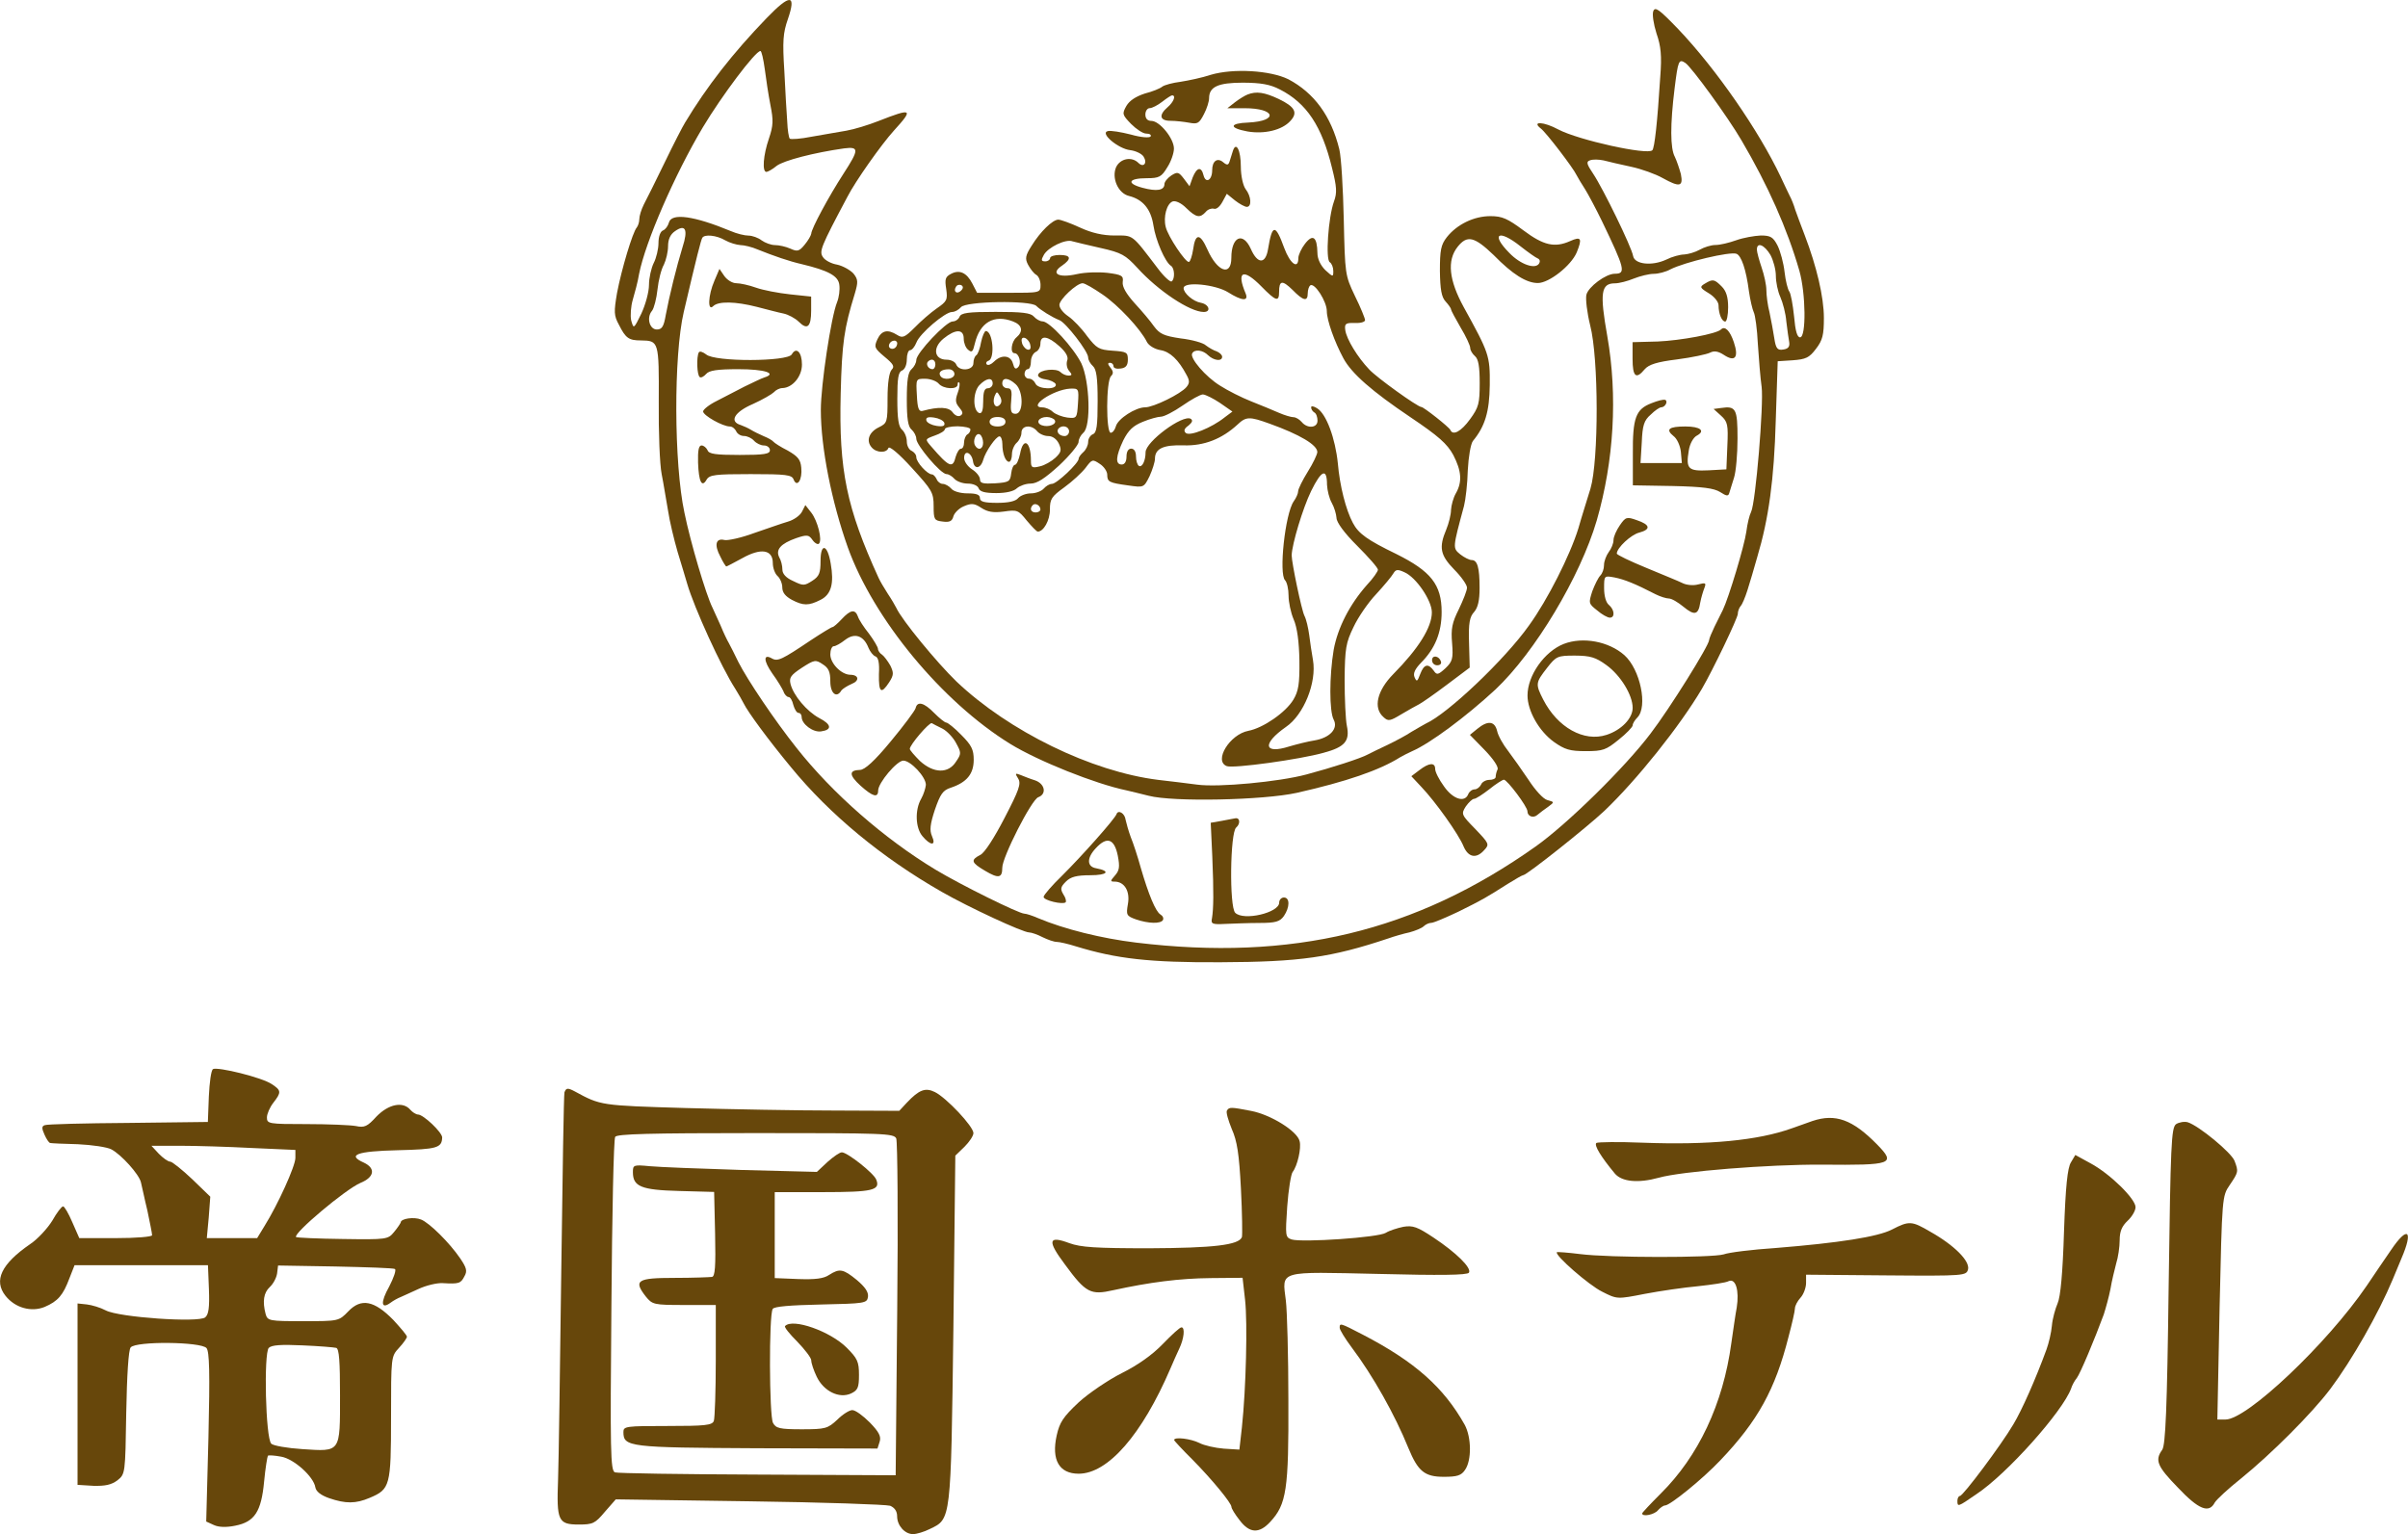 <svg enable-background="new 0 0 2487.1 1584.9" viewBox="0 0 2487.1 1584.9" xmlns="http://www.w3.org/2000/svg"><g fill="#67470b"><path d="m791.8 18.7c-35.2 36.5-61.8 70.7-84.2 107.9-2.3 3.6-11.8 22-21 41.1s-19.1 38.8-21.7 43.7c-2.6 5.3-4.6 11.8-4.6 15.1 0 3-1.3 6.9-2.6 8.5-4.3 4.9-15.8 43.4-20.4 67.7-3.3 19.4-3.3 23.3 2 32.9 6.9 13.8 10.2 16.1 22.7 16.1 18.4.3 18.7.7 18.4 62.8-.3 31.6 1 65.4 3 75.3s4.6 27 6.6 37.8c1.6 10.9 6.2 29.9 9.9 42.7 3.9 12.5 8.2 27.3 9.9 32.9 7.2 24.7 35.2 86.2 49.7 108.5 3.3 5.3 7.2 12.2 8.5 14.8 4.3 8.9 25.3 37.5 48.7 65.8 40.1 49 94 93.7 156.2 129.2 27.6 15.8 83.5 41.8 90.1 41.8 2.3 0 8.9 2.3 13.8 4.9 5.3 2.6 11.8 4.9 14.8 4.9 2.6 0 11.5 2 19.7 4.6 41.8 12.8 76 16.8 149.3 16.4 82.2-.3 114.4-4.9 173.6-24.7 5.6-2 15.5-4.9 21.7-6.2 5.9-1.6 12.5-4.3 14.5-6.2 2-2 5.6-3.6 7.9-3.6s14.8-5.3 27.9-11.5c25.3-12.5 28.6-14.5 51.3-28.9 7.9-4.9 14.8-8.9 15.8-8.9 3.6 0 66.1-49.7 83.8-66.4 33.5-31.9 77.9-87.5 100.6-125.9 11.2-19.1 37.2-73.3 37.2-77.6 0-2.6 1.3-6.2 3-8.2 1.6-1.6 4.6-8.9 6.9-16.1s6.9-22.7 10.2-34.5c11.8-39.5 17.4-79.9 19.1-141.4l2-60.8 15.5-1c13.5-1 17.1-2.6 24-11.8 6.9-8.9 8.2-14.5 8.2-31.9 0-21.7-7.6-53.6-19.7-85.2-3.9-9.9-8.2-22-9.9-26.6-1.3-4.6-3.9-11.2-5.9-14.8-1.6-3.3-5.9-12.2-9.2-19.4-22.4-47.3-66.4-111.1-105.9-152.6-19.7-20.4-23.7-23.3-25.6-18.4-1.3 3.3.3 13.5 3.3 23 4.6 13.2 5.6 23 3.9 44.7-3 47.7-5.9 73.7-8.2 76-4.9 5.3-76.3-10.5-97-21.4-15.1-8.2-28.3-8.9-18.1-1 5.6 4.3 33.5 40.8 36.8 48 1.3 2.6 5.3 9.2 8.9 14.8 3.3 5.3 11.2 20.1 17.4 32.9 23.7 49.3 25 54.3 13.2 54.3-9.2 0-27.3 13.5-29.3 21.7-1 4.3.7 18.7 3.9 31.6 8.9 34.2 8.9 139.7.3 168.7-3.3 10.9-9.2 29.3-12.5 41.1-8.5 27.6-31.9 74-51 100.3-24.7 34.9-83.8 91.1-106.5 101.3-2.6 1.3-9.2 5.3-14.8 8.5-5.3 3.6-16.4 9.5-24.7 13.5s-17.4 8.2-20.4 9.9c-6.9 3.9-37.5 13.8-63.5 20.7-28.3 7.6-90.8 13.5-112.8 10.5-10.2-1.3-28.3-3.6-40.1-4.9-69.1-8.5-154.5-50.3-208.5-101.6-20.4-19.7-56.6-63.8-62.1-76-1.3-2.6-5.3-9.5-8.9-14.8-3.6-5.6-7.9-12.8-9.5-16.4-32.9-72-41.1-110.8-39.1-190.1 1.3-52.9 3.6-67.7 14.5-103.2 3.6-12.2 3.6-14.8-1.3-21-3.3-3.6-10.9-7.9-16.8-9.2-6.2-1-12.8-4.6-14.8-7.9-3.9-5.9-2.3-10.2 25.3-62.1 8.2-16.1 35.2-54.3 48-68.4 20.7-22.7 19.1-23.7-16.1-9.9-9.9 3.9-24.7 8.5-32.9 9.9-8.2 1.3-24.3 4.3-35.8 6.2-11.5 2.3-21.7 3-22.7 2s-2.3-8.9-2.6-17.4c-.7-8.5-2-32.2-3-52.3-2-31.2-1.3-39.5 3.6-53.6 9-26.1 2.5-26.5-21.9-1.2zm-1.9 52.7c1.3 10.5 3.9 27.3 5.9 37.5 3 15.1 3 20.7-1.6 34.2-5.9 17.1-7.2 34.5-2.6 34.5 1.3 0 6.2-2.6 10.5-6.2 7.2-5.6 39.1-13.8 69.7-18.1 15.8-2 15.5 1.3-.7 26.3-15.1 23.3-33.2 56.9-33.2 61.8-.3 2-3.3 7.2-6.9 11.5-5.6 6.9-7.6 7.2-14.8 3.9-4.6-2-11.5-3.6-15.8-3.6-3.9 0-10.2-2.3-13.8-4.9-3.3-2.6-9.5-4.9-13.5-4.9-3.9 0-12.2-2-18.1-4.6-38.1-15.8-61.5-19.1-64.1-8.9-1 3.6-3.6 7.2-6.2 8.2s-4.6 6.2-4.6 13.2c0 5.9-2.3 15.5-4.9 20.4-2.6 5.3-4.9 15.5-4.9 22.7s-3.6 20.4-7.9 29.6c-7.9 16.1-7.9 16.1-10.5 6.9-1-4.9-.3-14.5 1.6-21 2-6.9 5.3-18.7 6.6-27 6.6-33.2 36.8-102.6 65.8-151.3 19.7-32.9 54.3-78.9 59.5-78.9 1.2-.1 3.1 8.5 4.5 18.7zm950.9-6.3c6.6 4.6 43.7 55.6 57.9 79.9 27.3 46.4 47.3 91.4 59.8 134.8 6.6 23.3 7.2 68.7.7 68.7-3 0-4.9-6.6-6.2-21.7-1.3-12.2-3.3-23.3-4.9-25.6-1.6-2-3.9-11.2-4.9-20.1-1-9.2-4.3-21.4-7.2-27.3-4.6-8.9-7.2-10.5-17.4-10.5-6.6.3-18.1 2.3-25.3 4.9s-16.8 4.9-21.4 4.9-11.8 2.3-16.4 4.9-11.8 4.6-15.8 4.9c-4.3 0-12.8 2.3-18.7 5.3-14.8 6.9-32.6 4.9-34.2-3.6-1.6-9.5-31.2-70-41.1-84.8-6.9-10.2-7.6-12.8-3.6-14.1 3-1.3 9.2-1 14.1 0 4.9 1.3 17.8 4.3 28.6 6.6s25.3 7.6 32.2 11.5c17.8 9.9 21.7 9.2 19.1-3.9-1.6-5.9-4.3-13.8-6.2-17.8-4.9-8.9-4.9-33.5-.3-70.7 3.6-28.9 4.3-30.9 11.2-26.3zm-1035.8 190.1c-6.2 20.1-13.8 51-17.4 70.4-2 11.8-3.9 14.8-9.2 14.8-7.6 0-10.9-12.5-4.9-19.4 2-2.6 4.6-12.5 5.6-22s3.9-21 6.6-25.6c2.3-4.9 4.3-13.2 4.3-19.1 0-6.9 2.3-12.2 7.2-15.5 10.8-7.6 13.7-1.7 7.8 16.4zm44.1-6.9c4.6 2.6 11.5 4.6 15.5 4.9 3.9 0 12.2 2 18.1 4.6 16.4 6.6 32.6 12.2 45.4 15.1 27.6 6.6 37.8 12.2 38.8 21.4.7 4.9-.3 12.8-2.3 17.8-6.2 15.1-16.8 85.5-16.8 111.5 0 39.1 11.2 95 27.9 142 26.6 74 97.3 159.5 167.7 202.9 28.9 17.8 88.1 41.4 120 48 4.6 1 14.8 3.6 23 5.6 25.3 6.6 118.4 4.6 152.9-3 51-11.5 85.5-23.3 106.9-36.8 2.6-1.6 8.2-4.3 12.2-6.2 18.4-7.9 55.6-35.5 86.2-63.8 40.8-38.5 87.5-116.4 104.6-174.6 17.8-61.8 21.7-128.9 10.9-190.4-7.9-44.7-6.6-54.6 7.9-54.6 4.3 0 13.2-2.3 19.4-4.9 6.6-2.6 15.8-4.9 20.7-4.9 4.6 0 12.5-2 17.1-4.6 15.1-7.6 61.8-18.7 68.4-16.1 4.9 2 9.9 16.1 12.8 38.8 1.3 8.9 3.6 18.7 4.9 21.4 1.6 3 3.6 17.8 4.3 32.9 1 15.5 2.6 35.2 3.9 44.4 2.3 17.8-6.2 120-10.9 129.2-1.6 3-3.9 12.2-4.9 20.4-2 14.5-18.1 68.1-24.3 80.9l-8.5 17.1c-3 6.2-5.6 12.5-5.6 13.8 0 5.6-40.8 71-60.5 96.7-26.3 34.9-86.2 93.7-118.7 116.7-124.3 88.1-252.2 118.7-412.7 99.3-35.5-4.3-74-13.8-101.3-25.3-5.9-2.6-12.2-4.6-14.1-4.6-5.6 0-65.4-29.6-91.7-45.4-53.3-32.2-106.5-78.9-143.4-125.6-23-28.9-51-70.7-60.2-88.8-3.9-8.2-8.5-17.1-9.9-19.7-1.6-2.6-5.6-10.9-8.5-18.1-3.3-7.2-7.2-15.8-8.5-18.7-6.6-13.2-22.7-67.4-28.9-98-10.9-50.6-11.2-162.4-.7-207.2 13.5-57.9 17.8-74.3 19.1-76.6 2.1-4.1 14.9-2.8 23.8 2.5zm1079.5 15.1c3 5.6 5.6 15.1 5.6 21.7 0 6.2 2 16.1 4.6 21.7 2.6 5.9 5.6 17.1 6.2 25.3 1 8.2 2.3 17.8 3 21.4.7 4.6-1 6.9-6.2 7.6-5.9 1-7.6-1-9.2-11.5-1-6.9-3.3-18.7-4.9-26.6-2-7.6-3.3-18.1-3.3-23.3s-2.3-15.8-4.9-23.3c-2.6-7.6-4.9-16.1-4.9-18.4-.1-8.4 7.8-5.1 14 5.4z"/><path d="m737.9 290c-6.6 15.1-7.2 32.2-1.3 26.3 5.3-5.3 23-4.9 45 .7 10.2 2.6 22.4 5.9 27.6 6.9 4.9 1 12.2 4.9 15.8 8.5 8.9 8.9 12.8 5.3 12.8-11.5v-14.5l-21.7-2.3c-12.2-1.3-27.9-4.3-35.2-6.9-7.2-2.6-16.4-4.6-20.4-4.6s-9.5-3.3-12.5-7.6l-4.9-7.2zm1023 3c-5.6 3.3-5.3 4.3 3.9 9.9 5.6 3.3 10.2 8.9 10.2 12.5 0 8.5 3.3 16.8 6.9 16.8 1.6 0 3-6.6 3-14.8 0-10.5-2-16.8-6.6-21.4-7.6-7.6-9.2-8-17.4-3zm16.7 47.3c-4.3 4.6-41.8 11.5-65.4 12.5l-26 .7v17.1c0 18.7 3.6 21.7 12.5 10.9 4.3-4.9 12.5-7.6 33.5-10.2 15.5-2 30.6-5.3 33.9-6.9 4.3-2.3 8.5-1.6 14.5 2.3 11.5 7.6 15.5 2.6 10.2-13.2-4-11.9-9.2-17.1-13.2-13.2zm-1055.8 23.7c-2.6 4.6-2 23.7 1 25.6 1.3 1 4.3-.7 6.6-3.3 3-3.6 11.5-4.9 33.2-4.9 27.3 0 40.4 4.3 27 8.5-3.3 1-12.5 5.6-20.7 9.5-8.2 4.3-21 10.9-28.6 14.8-7.9 3.9-14.1 8.9-14.1 10.9.3 4.3 20.4 15.5 27.6 15.5 2.6 0 5.3 2.3 6.6 4.9 1 2.6 4.6 4.9 7.9 4.9 3.6 0 8.2 2.3 10.5 4.9s6.9 4.9 10.2 4.9c3.6 0 6.2 2.3 6.2 4.9 0 3.9-5.6 4.9-31.2 4.9-25 0-31.9-1-33.2-4.9-1.3-2.6-3.9-4.9-6.2-4.9-3 0-3.9 5.3-3.6 17.8.7 19.7 3.9 26.3 8.9 17.4 3-4.9 8.9-5.6 45.4-5.6s42.7.7 44.4 5.6c3.6 8.9 9.2 0 7.9-12.2-.7-8.5-3.6-11.8-14.1-17.8-7.2-3.6-13.8-7.9-14.8-9.2s-5.6-3.9-9.9-5.6c-4.6-2-10.5-4.9-13.2-6.6-2.6-1.6-7.6-3.9-10.5-4.9-12.2-3.6-6.6-13.5 12.5-21.7 10.2-4.6 19.7-10.2 21.7-12.2 2-2.3 5.9-4.3 8.9-4.3 10.2-.3 20.1-11.8 20.1-24.3 0-12.8-5.9-18.7-10.5-10.5-4.3 7.6-79.9 7.9-88.5 0-3.2-2.4-6.5-3.7-7.5-2.1zm983.8 52.6c-16.1 6.2-19.4 15.1-19.1 52.6v32.2l41.1.7c31.2.7 42.7 2.3 49 6.2 6.6 4.3 8.5 4.6 9.5 1 .7-2.6 3-9.5 4.9-15.8 2-6.2 3.6-24.3 3.6-40.4 0-30.9-1.6-33.9-17.1-31.6l-7.6 1 7.6 6.9c6.9 6.2 7.6 9.5 6.6 31.2l-1 24.3-18.4 1c-21 1-23.7-1.3-20.4-20.7 1-6.6 4.6-13.2 8.2-15.1 9.2-4.9 3.9-9.5-11.8-9.5-17.1 0-20.7 3-12.2 9.9 3.6 2.6 6.9 9.9 7.6 16.4l1 11.5h-42.7l1.3-21.4c.7-17.4 2.3-22.7 9.2-28.6 4.3-4.3 9.2-7.6 10.9-7.6 3.9 0 7.2-5.9 4.3-7.6-1.7-.9-7.9.8-14.5 3.4zm-877.3 112.1c-2 3.9-8.5 8.5-14.5 10.2-5.6 1.6-21.4 7.2-34.9 11.8-13.2 4.9-27 7.9-30.6 7.2-8.9-2.3-10.9 4.9-4.3 17.1 2.6 5.6 5.6 10.2 6.2 10.2s7.9-3.9 16.4-8.5c19.4-10.9 31.6-8.9 31.6 4.9 0 5.3 2.3 11.2 4.9 13.5s4.9 7.6 4.9 11.8c0 5.3 3.3 9.2 9.9 12.8 11.8 6.2 17.4 6.2 29.6 0 11.2-5.6 14.1-17.1 10.5-37.5-3.3-20.1-10.5-21.7-10.5-2.6 0 12.2-1.3 15.8-8.5 20.4-8.2 5.3-9.5 5.3-19.7.3-7.6-3.3-11.2-7.6-11.2-11.8 0-3.9-1.3-9.5-3.3-12.8-3.9-7.9 1.6-14.1 17.4-19.7 11.5-3.9 13.2-3.6 17.1 2 2.3 3.3 5.6 4.9 6.6 3.6 3.6-3.6-1.3-23.3-7.9-31.9l-6.2-7.9zm844.8 13.9c-3.6 5.3-6.6 11.8-6.6 15.5 0 3.3-2.3 8.9-4.9 12.2-2.6 3.6-4.9 9.5-4.9 13.5s-1.6 8.5-3.9 10.9c-2 2-5.6 9.2-8.2 16.1-3.9 12.2-3.9 12.8 4.9 19.7 4.9 4.3 10.9 7.6 13.2 7.6 5.6 0 4.9-8.2-1-13.2-3-2.3-4.9-9.5-4.9-17.1 0-13.2 0-13.2 10.9-11.2 9.9 2 20.7 6.2 42.4 17.4 4.6 2.3 10.9 4.3 13.5 4.3 3 0 9.5 3.9 15.1 8.5 11.5 9.5 15.5 8.5 17.4-4.3 1-5.3 3-11.8 4.3-15.1 2-5.3 1.3-5.6-6.6-3.6-4.6 1.3-11.8.7-15.8-1.3-3.9-2-21-8.9-37.5-15.8-16.8-6.9-30.6-13.5-30.6-14.8 0-5.9 14.8-19.7 23.3-21.7 12.2-3.3 11.2-8.2-2.6-12.8-10.3-3.7-11.6-3.4-17.5 5.2zm-803.7 97c-4.3 4.6-8.5 8.2-9.5 8.2s-11.2 6.2-22.7 13.8c-29.3 19.7-33.9 22-39.8 18.7-9.2-5.3-8.9 2.3.3 15.5 5.3 7.2 10.2 15.5 11.5 18.4 1 3.3 3.6 5.9 5.3 5.9s3.9 3.6 4.9 8.2c1.3 4.6 3.6 8.2 5.3 8.2 2 0 3.3 2 3.3 4.3 0 7.2 11.8 16.1 20.1 14.8 11.5-1.6 10.9-7.2-2-13.8-12.8-6.9-26.6-23.3-29.6-35.2-1.6-6.6.3-9.2 11.8-16.8 12.8-8.2 14.1-8.5 21.4-3.6 6.2 3.9 7.9 7.9 7.9 17.8 0 12.5 6.6 17.8 11.5 9.2 1.3-1.6 5.9-4.6 10.5-6.6 8.5-3.3 7.6-9.5-1.6-9.5-9.2-.3-20.4-11.8-20.4-21 0-4.6 1.6-8.5 3.6-8.5s7.2-3 11.8-6.6c9.9-7.6 19.1-4.3 24 8.2 1.6 3.9 4.9 8.2 7.2 8.9 3 1 4.3 6.9 3.6 18.4-.3 19.1 2.3 21 10.5 8.5 4.9-7.6 4.9-9.9 1.3-17.4-2.6-4.6-6.6-9.9-8.5-11.2-2.3-1.3-4.3-4.3-4.3-6.2 0-1.6-4.3-8.9-9.2-15.5-5.3-6.6-10.5-14.5-11.5-17.8-2.9-7.9-7.8-6.9-16.7 2.7zm745.8 25.6c-20.1 7.9-37.5 32.6-37.5 53.3 0 15.8 11.8 36.8 27.3 48 11.2 7.9 16.4 9.5 32.9 9.5 17.8 0 21-1.3 33.9-11.8 7.9-6.2 14.5-13.2 14.5-14.8 0-2 2.3-5.6 4.9-8.2 10.9-11.2 3-49.7-13.5-64.4-16.1-14.2-42.8-19.2-62.5-11.6zm44.1 22c14.5 10.5 27 30.9 27 44.1 0 10.9-11.8 23-27 27.9-23.3 7.6-50.6-7.6-65.4-36.5-8.2-16.1-7.9-17.4 3.9-32.6 9.5-12.2 10.9-12.8 28.9-12.8 15.8.1 21.4 1.7 32.6 9.9zm-713.6 44.4c-.7 2.6-12.2 18.1-25.6 34.2-16.8 20.4-27 29.6-31.9 29.6-11.5.3-11.5 5.3.7 16.4 12.5 11.2 18.1 12.8 18.1 4.9s19.4-30.9 26-30.9c7.6 0 23.3 16.8 23.3 25-.3 3.3-2.3 9.9-4.9 14.5-6.6 11.5-5.9 29.9 1.3 38.5 8.5 10.2 14.5 10.2 9.9 0-2.6-5.9-2-12.2 3-27.3 5.6-16.1 8.2-20.1 16.4-22.7 16.8-5.6 23.7-14.5 23.7-28.9 0-10.5-2.3-15.1-12.8-25.6-6.9-7.2-14.1-12.8-15.5-12.8-1.6 0-7.2-4.6-12.5-9.9-10.6-10.9-17.5-12.5-19.2-5zm27.6 21.1c4.6 2.3 11.2 9.2 14.1 14.8 5.6 10.2 5.6 11.2 0 19.4-7.9 12.5-23 12.2-37.2-.7-5.6-5.6-10.5-11.2-10.5-12.5 0-4.3 20.1-27.6 22.7-26.6 1.1.6 6 3.3 10.9 5.6zm552.5.3-7.6 6.2 15.1 15.5c8.9 9.2 14.5 17.4 13.5 20.1-1.3 2.6-2 6.2-2 7.9s-3 3-6.6 3-7.6 2.3-8.5 4.9c-1.3 2.6-4.3 4.9-6.6 4.9-2.6 0-5.6 2.3-6.6 4.9-3.6 9.2-15.8 5.3-25-7.9-5.3-7.2-9.2-15.1-9.2-18.1 0-6.9-6.2-6.6-16.4 1.3l-8.2 6.2 10.2 10.9c14.8 15.5 38.8 49.3 43.7 61.5 4.9 11.5 13.2 13.2 21.4 3.9 5.6-5.9 4.9-6.9-9.2-21.7-14.5-14.8-14.8-15.5-9.9-23.3 3-4.3 6.9-7.9 8.5-7.9 2 0 8.9-4.6 15.8-9.9 6.9-5.6 13.8-9.9 15.1-9.9 3.6.3 24.3 27.9 24.3 32.6 0 5.3 6.2 7.6 10.5 3.6 2.3-2 7.2-5.6 10.9-8.2 6.6-4.9 6.6-4.9-.7-6.9-4.3-1-12.8-10.5-19.4-20.7-6.9-10.2-16.4-23.7-21.4-30.3-4.9-6.2-10.2-15.5-11.2-20.4-2.5-10.4-9.7-11.1-20.5-2.2zm-474.2 51.3c3.3 5.3 1 11.8-14.1 40.8-10.5 20.4-20.7 36.2-25 38.1-10.2 5.3-9.5 7.9 4.9 16.4 13.8 8.2 17.8 7.6 17.8-3-.3-10.5 30.3-70.7 37.2-73 8.9-3.3 6.9-13.8-3.3-17.4-5.3-1.6-11.8-4.3-15.1-5.6-5.7-2.2-5.7-1.6-2.4 3.7zm101.6 36.8c-2 5.3-36.2 43.7-56.2 63.5-10.5 10.2-19.1 20.1-19.1 22 0 3.6 19.7 8.2 22.7 5.6 1-1 0-4.9-2.3-8.2-3.3-5.6-3-7.6 2.6-13.2 4.9-4.9 10.9-6.6 25.3-6.6 17.8 0 21.4-4.3 5.9-7.2-9.5-1.6-9.9-10.5-.3-20.7 11.5-12.5 19.1-9.9 22.7 7.6 2.3 11.8 1.6 15.5-3 20.7-4.9 5.6-4.9 6.2-.3 6.2 10.2 0 16.1 9.9 13.8 23-2 11.5-1.6 12.5 8.5 16.1 12.8 4.3 25 4.6 27.6.7 1-2 0-4.3-2.6-5.9-4.9-3-12.2-20.4-20.4-48.7-3-10.9-7.6-25-10.2-31.2-2.3-6.2-4.6-14.5-5.3-17.8-.8-6.9-7.7-10.8-9.4-5.9zm108.8 6.9-11.5 2 1.6 34.5c1.6 37.8 1.3 54.3-.3 64.1-1.3 5.9.3 6.6 13.5 5.9 8.2-.3 24-1 35.2-1 17.1 0 21.4-1.3 25.6-7.2 6.2-9.2 6.2-19.1 0-19.1-2.6 0-4.9 2.3-4.9 5.3 0 10.5-36.8 19.1-45.4 10.5-6.2-6.2-5.3-82.9 1-88.1 4.6-3.9 3.9-10.5-1-9.5-1.3.3-7.5 1.3-13.8 2.6zm-11.5-770.7c-8.9 3-23 5.9-31.2 7.2-8.2 1-16.4 3.3-18.7 4.9-2.3 2-10.5 5.3-18.1 7.2-9.2 3-15.8 7.2-19.1 12.8-4.6 8.2-4.3 9.2 4.9 18.7 5.3 5.3 12.2 9.9 15.5 9.9 3.6 0 5.6 1.3 4.6 3-1.3 1.6-9.9 1-20.4-2-10.2-2.6-20.7-4.3-23.7-3.6-8.9 2 10.9 18.4 23 19.7 5.6.7 11.8 3.6 13.8 6.6 4.3 6.9 0 11.8-5.3 6.6-6.9-6.9-18.7-4.6-23 4.3-4.9 11.2 2 27.3 13.5 29.9 14.1 3.6 22.4 13.5 25 30.3 2.3 15.5 12.2 38.1 18.1 41.8 3.9 2.3 4.3 13.8.7 16.1-1.3 1-7.9-4.9-14.1-13.2-27.6-36.2-25-34.2-44.7-34.2-12.2 0-23.7-2.6-35.8-8.2-9.9-4.6-20.1-8.2-22.4-8.2-5.9 0-18.7 12.5-27.6 27-6.6 10.2-6.9 13.5-3.6 19.7 2.3 4.3 5.9 8.9 8.2 10.2 2.6 1.3 4.6 6.2 4.6 10.5 0 8.2-.3 8.2-32.9 8.2h-32.6l-4.9-9.5c-5.9-11.5-13.5-14.8-22.4-9.9-5.6 3-6.2 5.6-4.6 15.5 1.6 11.2.7 12.8-9.9 20.1-6.2 4.3-16.4 13.2-22.7 19.7-10.2 10.2-12.5 11.2-18.1 7.6-9.9-6.2-16.1-4.6-20.4 4.6-3.6 7.9-3 9.2 7.2 17.8 9.2 7.6 10.9 10.2 7.6 13.5-2.6 2.6-4.3 13.8-4.3 29.6 0 24.7-.3 25.6-8.9 29.9-10.2 4.9-13.5 13.8-7.6 20.7 4.9 5.9 15.5 6.2 17.4.7 1-2.3 10.9 5.9 24.3 20.7 20.7 22.7 22.4 25.3 22.4 39.5 0 13.8.7 14.8 9.2 15.8 7.2 1 9.9-.3 11.2-5.3 1-3.6 5.9-8.5 10.9-10.5 7.6-3.3 10.9-3 17.8 1.6 6.6 4.3 12.5 5.3 23.3 3.9 13.8-2 15.1-1.6 23.7 9.2 5.3 6.2 10.2 11.5 11.5 11.5 5.9 0 12.5-11.5 12.5-22.7 0-10.9 1.6-13.5 14.8-23 8.2-5.9 18.1-15.1 22-20.1 6.6-8.9 7.2-9.2 14.5-4.3 4.3 2.6 7.9 7.9 7.9 11.2 0 7.6 2 8.5 21.7 11.2 16.1 2.3 16.1 2.3 22-9.5 3-6.6 5.6-14.8 5.6-18.1 0-10.5 8.9-14.5 29.6-13.8 21 .7 39.5-6.6 55.6-21.4 8.9-8.5 12.5-8.5 33.2-1 31.2 11.2 49.3 22 49.3 29.3 0 2.3-4.3 11.5-9.9 20.4-5.3 8.5-9.9 17.8-9.9 20.1s-2 6.9-4.6 10.5c-8.9 12.8-15.5 75-8.9 81.5 2 2 3.6 9.2 3.6 15.8s2.3 17.8 5.3 24.7c3.6 8.2 5.6 23.3 5.9 42.4.3 24.3-1 31.6-6.2 40.4-7.9 13.2-31.2 29.3-46.4 32.2-19.4 3.6-36.2 31.2-22.4 36.5 6.9 2.6 75.6-6.9 100-13.8 22-5.9 27.3-12.2 24-27.9-1.3-6.2-2.3-27.9-2.3-47.7.3-32.2 1.3-38.1 9.2-54.3 4.6-9.9 15.1-25.3 23.3-33.9 8.2-8.9 16.1-18.4 17.8-21.4 2.6-4.3 4.3-4.6 11.5-1.3 12.2 5.3 28.3 29.3 28.3 41.4 0 15.5-13.8 37.5-39.8 63.8-16.8 17.1-21 34.9-10.2 44.4 4.9 4.6 6.6 4.3 18.7-3 7.2-4.3 15.5-8.9 18.1-10.2s15.5-10.2 28.6-20.1l23.7-17.8-.7-25.6c-.7-20.4.7-27 5.3-31.9 3.9-4.6 5.6-11.8 5.6-24.7 0-21.4-2.3-28.9-8.2-28.9-2.3 0-7.6-2.6-11.8-5.9-7.9-6.6-7.9-6.2 3.9-50 1.6-6.2 3.6-23 3.9-36.8.7-13.8 3-27.3 5.3-30.3 12.5-15.1 17.1-30.3 17.4-57.9.3-30.3-.7-32.9-27-80.6-15.1-27.6-17.4-48-6.2-62.1 9.9-12.5 17.4-10.5 37.2 8.5 19.7 20.1 33.9 28.9 45.7 28.9 11.5 0 34.2-17.8 40.1-31.6 5.9-14.5 4.6-16.8-6.6-11.8-16.1 7.2-27.6 4.6-48.3-10.9-16.4-12.2-22-14.8-34.2-14.8-17.1 0-34.5 8.5-45 21.7-6.2 7.9-7.2 13.5-7.2 34.9.3 19.1 1.6 27 5.9 31.6 3 3.3 5.6 6.9 5.6 8.2 0 1 4.6 9.5 9.9 18.7 5.6 9.2 9.9 18.7 9.9 21 0 2.6 2.3 6.2 4.9 8.5 3.6 3 4.9 10.9 4.9 27.9 0 21-1 25-9.9 37.2-9.2 12.8-17.8 17.4-20.4 11.2-1.3-3-27.6-23.7-29.9-23.7-3.9 0-46.4-30.6-53.9-38.8-12.2-12.8-23.3-31.2-24.7-40.4-1-6.9.3-7.9 9.9-7.6 5.6.3 10.5-1 10.5-3 0-1.6-4.6-13.2-10.5-25-10.2-21.4-10.2-22.4-11.5-79.2-.7-31.6-2.6-64.1-4.6-72.3-8.5-34.5-26-58.2-52.6-72.3-18.7-9.2-56.8-11.5-80.2-4.6zm71.4 15.1c27.6 14.1 43.4 37.8 53.9 81.2 4.9 19.4 5.3 25.6 2 34.5-5.9 16.4-8.9 60.2-4.3 62.8 2 1.3 3.6 5.3 3.6 9.2 0 6.2-.3 6.2-8.2-1-4.9-4.9-8.2-11.5-8.2-17.8-.3-16.4-4.6-20.1-12.8-9.5-3.6 4.6-6.9 11.5-6.9 14.8 0 12.2-8.5 5.9-14.5-10.2-9.2-25.3-12.5-25.3-16.8 1-2.6 15.8-10.9 15.5-17.8-.3-8.2-18.1-20.1-12.5-20.1 9.2 0 19.7-14.5 14.5-24.7-8.5-7.6-17.1-12.5-17.1-14.8 0-1 6.6-3 12.5-4.3 12.8-3.3 1-21.7-26.3-24-36.2-2.6-10.2 1-24 7.2-26.3 3-1 8.9 1.6 14.1 6.9 10.2 9.9 14.1 10.5 20.1 3.9 2-2.6 5.9-3.9 8.2-3.3 2.6 1 6.2-2 8.9-6.9l4.6-8.5 8.5 6.9c4.6 3.6 10.2 6.6 12.2 6.6 5.3 0 4.6-10.9-1.3-18.4-2.6-3.6-4.9-13.5-4.9-23.3 0-16.8-4.9-26.3-8.2-16.1-1 3-2.3 7.6-3.3 10.5-1.3 4.3-2.6 4.6-6.6 1.3-6.2-5.3-11.5-1.3-11.5 8.2 0 10.2-6.6 14.1-8.9 5.3-2.3-9.5-6.9-8.5-11.2 2l-3.3 9.2-5.9-7.9c-5.3-6.9-6.6-7.2-12.8-3.3-3.9 2.6-7.2 6.6-7.2 8.9 0 6.6-7.9 7.9-22.7 3.9-17.1-4.6-14.5-9.9 4.6-9.9 12.5 0 15.1-1.3 21-11.2 3.9-5.9 6.9-14.8 6.9-19.4 0-10.5-14.8-28.6-23.3-28.6-3.9 0-6.2-2.3-6.2-6.6 0-3.6 2-6.6 4.6-6.6 2.3 0 8.2-3 12.8-6.6s9.2-6.6 10.2-6.6c4.3 0 1.6 6.9-4.6 12.2-9.5 8.2-8.2 14.1 3 14.1 5.3 0 13.8 1 19.4 2 8.5 1.6 10.2.7 15.1-8.9 3-5.6 5.3-13.2 5.3-16.4 0-11.8 9.2-16.1 34.9-16.1 18.5.1 28 1.7 38.2 7zm248.6 162.1c7.9 6.2 15.8 11.8 17.8 12.5 2.3 1 2.6 3.3 1.3 5.3-3.9 6.2-19.1 1-30.6-10.9-19.8-20-11.2-25 11.5-6.9zm-433.7 1.7c21.7 4.9 25.6 7.2 37.8 20.4 21.7 24 54.6 45.7 68.7 45.7 7.9 0 5.6-7.9-3-9.5-7.9-1.3-17.8-9.9-17.8-15.1 0-7.2 32.9-3.9 46 4.3 14.1 8.9 21.4 9.5 18.1 1.3-9.9-23.3-2.6-26.6 16.4-7.2 14.8 15.1 18.1 16.1 18.1 5.6 0-12.2 3.3-12.5 13.8-2.3 11.2 11.5 15.8 12.5 15.8 3.6 0-3.6 1.3-7.2 2.6-8.2 4.6-3 17.1 16.8 17.1 26.6 0 9.5 7.9 31.6 17.1 48.7 8.5 15.8 29.6 34.2 69.1 60.8 29.3 19.7 38.1 27.6 44.4 39.1 8.5 16.4 9.5 27.9 2.6 39.8-2.6 4.6-4.6 12.2-4.9 16.8 0 4.9-2.3 14.1-4.9 20.4-7.9 18.7-6.2 26.6 8.2 41.4 7.2 7.2 13.2 15.8 13.2 18.7 0 3-3.9 12.8-8.5 22.4-6.9 13.8-8.2 20.1-6.9 34.9 1.3 16.1.3 19.1-6.9 26-7.6 6.9-8.9 7.2-12.2 2.3-5.6-7.6-9.9-6.6-13.8 3.6-3 7.9-3.6 8.5-5.9 3.3-1.6-3.9.3-8.2 6.6-14.8 14.5-14.5 21.4-31.2 21.4-52.6 0-28.3-11.2-42.1-46.7-59.8-29.9-14.5-39.1-21-45-32.2-7.2-13.5-13.5-38.1-15.5-61.5-2.6-25.6-11.8-51-21.4-56.9-3.6-2.3-6.2-2.6-6.2-1 0 2 1.6 4.3 3.3 5.3 2 1 3.3 4.9 3.3 8.5 0 7.6-10.5 8.5-16.4 1.3-2.3-2.6-5.9-4.9-8.5-4.9-2.3 0-9.2-2-15.1-4.6s-18.7-7.9-28.6-11.8-24.3-11.2-31.9-16.1c-15.1-9.2-31.9-28.9-28.9-33.5 2.6-4.6 11.2-3.3 16.4 2 5.9 5.6 14.5 6.6 14.5 1.6 0-2-2.6-4.3-5.6-5.6-3.3-1-8.2-3.9-11.2-6.2-2.6-2.6-14.5-5.9-26-7.2-17.4-2.6-21.7-4.6-27.6-12.5-3.6-5.3-12.8-16.1-20.1-24-8.5-9.5-12.8-16.8-12.2-21.7 1-6.6-1-7.6-15.5-9.5-8.9-1-23.3-.7-31.9 1.3-19.1 4.3-27.6-.7-15.1-8.9 9.9-6.9 9.2-10.9-2.6-10.9-5.3 0-9.9 1.3-9.9 3.3 0 1.6-2.3 3.3-4.9 3.3-4.3 0-4.6-1.3-1.6-6.6 4.3-7.9 22.7-16.8 29.6-14.1 2.4.6 15.6 3.9 29.1 6.9zm-144.1 44c-4.3 4.3-8.5 1-5.3-3.9 1-2 3.6-2.6 5.6-1.6 2 1.2 2 3.2-.3 5.5zm146 4c16.1 10.9 39.5 35.8 46 49.3 2 3.6 7.9 7.2 13.8 8.2 9.9 1.6 18.7 9.9 27 25.6 3.3 5.9 3.3 8.5 0 12.5-5.9 7.2-34.2 21-42.7 21-9.9 0-28.3 11.8-30.3 19.7-1 3.6-3.3 6.6-5.3 6.6-4.9 0-4.9-53.3.3-58.5 2.6-2.6 2.6-4.9-.7-8.9-2.6-3.3-3-4.9-.3-4.9 2 0 3.6 1.6 3.6 3.6s3.3 3 7.6 2.3c5.3-.7 7.2-3.3 7.2-9.2 0-7.6-1.3-8.2-15.8-9.2-14.1-1-16.4-2.3-26.3-15.1-5.6-7.9-14.5-17.1-19.4-20.4-5.3-3.6-9.2-8.5-9.2-11.8 0-5.6 17.8-22.4 24-22.4 2.5.1 11.3 5.3 20.5 11.6zm-68.4 11.8c4.3 4.3 16.4 11.8 24 14.8 6.6 2.6 29.6 32.2 29.6 38.5 0 2.6 2.3 6.6 4.9 8.9 3.6 3.3 4.9 11.8 4.9 36.2 0 25.6-1 32.6-4.9 34.2-2.6 1-4.9 4.6-4.9 7.9 0 3.6-2.3 8.2-4.9 10.5s-4.9 5.3-4.9 6.9c0 4.6-22.7 26-27.6 26-2.6 0-6.2 2.3-8.5 4.9s-8.2 4.9-13.2 4.9-10.9 2.3-13.2 4.9c-2.6 3.3-10.2 4.9-21.7 4.9-13.5 0-17.8-1.3-17.8-4.9s-3.6-4.9-12.8-4.9c-7.2 0-14.5-2-16.8-4.9-2.3-2.6-6.2-4.9-8.9-4.9-2.3 0-5.3-2.3-6.2-4.9-1.3-2.6-3.3-4.9-4.9-4.9-4.6 0-16.1-12.5-16.1-17.8 0-2.6-2.3-5.3-4.9-6.6-2.6-1-4.9-5.3-4.9-9.5 0-4.6-2.3-9.9-4.9-12.2-3.6-3-4.9-11.2-4.9-31.9 0-21.4 1-27.9 4.9-29.3 3-1.3 4.9-6.2 4.9-11.5s1.6-9.5 3.3-9.5c2 0 4.9-3.6 6.6-7.9 3.3-9.2 29.6-31.6 36.8-31.6 3 0 6.9-2.3 9.2-4.9 4.8-6.3 71.9-7.3 77.8-1.4zm-143.6 38.5c0 4.3-3.9 7.2-7.2 5.3-3.3-2-.3-7.9 4.3-7.9 1.5-.1 2.9 1.3 2.9 2.6zm333.4 61.8 12.8 8.9-7.9 5.9c-13.5 10.9-36.5 20.1-40.4 16.1-2.3-2.3-1.3-4.6 3-7.6 3.9-3.3 4.6-5.3 2.3-6.9-8.2-4.9-46.7 23.7-46.7 34.5 0 8.9-3.6 16.1-6.9 14.1-1.6-1-3-5.3-3-9.9 0-4.9-2-7.9-4.9-7.9-3 0-4.9 3-4.9 8.2 0 5.3-2 8.2-4.9 8.2-6.9 0-6.2-8.5 1.6-25 5.3-10.5 10.2-15.1 20.1-19.1 7.2-3 15.8-5.3 18.7-5.3 3.3 0 13.5-5.3 22.4-11.5s18.4-11.5 21-11.5c2.9.2 10.8 4.2 17.7 8.8zm110.5 84.5c.3 5.9 2.3 14.1 4.9 18.7s4.6 11.5 4.9 15.5c0 4.6 8.2 15.8 21.4 28.9 11.8 11.8 21.4 22.7 21.4 24.7 0 1.6-4.9 8.9-11.2 15.5-18.1 20.4-30.3 44.4-34.5 67.1-4.6 27.3-4.6 63.8 0 72.3 4.9 9.2-3.9 18.7-19.7 21.4-6.6 1-18.1 3.9-26 6.2-26.6 8.5-28.6-2.6-3.6-20.1 18.4-12.5 31.9-46 27.9-69.1-1.3-7.2-3-18.7-3.9-26-1-7.2-3-16.1-4.9-19.7-3-5.9-13.2-54.9-13.2-62.5.3-11.5 11.5-48.7 20.1-66.4 10.8-22 16.4-23.9 16.4-6.5zm-296 25.6c0 1.6-2.3 3-4.9 3-4.9 0-6.6-3.9-3-7.6 2.7-2.6 7.9.4 7.9 4.6z"/><path d="m1288.4 97.7c-2.6 1-8.5 4.6-12.8 7.9l-7.9 6.2h17.8c31.9 0 35.5 13.2 3.9 14.8-19.7.7-20.4 5.6-1 9.2 17.4 3 35.8-1.3 44.4-10.9 7.9-8.5 4.9-14.5-12.2-22.7-14.5-6.8-23-8.2-32.2-4.5zm190.7 584.3c0 3 2.3 5.3 5.3 5.3s4.6-1.6 3.9-3.9c-2-6-9.2-7-9.2-1.4zm-488-354.8c-1 2.6-4.3 4.9-7.2 4.9-6.6 0-37.5 32.6-37.5 39.8 0 3-2.3 7.2-4.9 9.5-3.6 3-4.9 11.2-4.9 31.2s1.3 28.3 4.9 31.2c2.6 2.3 4.9 6.6 4.9 9.5 0 6.6 25.3 36.5 31.2 36.5 2.3 0 5.9 2.3 8.2 4.9s8.5 4.9 13.8 4.9 10.2 2 11.2 4.9c1.3 3.6 6.9 4.9 18.4 4.9 10.2 0 18.1-2 21-4.9 3-2.6 9.2-4.9 14.1-4.9 6.9 0 14.8-5.3 29.6-18.7 10.9-10.2 20.1-21.4 20.1-24.3 0-3 2.3-7.2 4.9-9.5 8.2-6.6 6.6-53.3-2-71.7-8.2-16.4-32.9-43.4-40.1-43.4-2.6 0-6.6-2.3-8.9-4.9-3.3-3.9-12.2-4.9-39.5-4.9-28.4 0-35.7 1-37.3 5zm55.2 4.9c9.5 3.6 10.9 10.2 3.6 16.4-5.3 4.3-6.9 16.4-2 16.4 4.6 0 7.6 10.5 3.6 14.5-2.6 2.6-3.9 1.3-5.3-3.9-2.3-8.5-11.8-9.5-19.4-2-3 3-6.2 4.3-7.6 3-1.3-1.3-.3-3.3 2-3.9 6.6-2.6 4.3-30.6-3-30.6-1.3 0-3.6 5.3-4.9 11.5-1 6.2-3.3 12.5-4.9 13.5s-3 4.6-3 8.2c0 7.6-14.8 8.9-17.8 1.3-1-2.6-5.3-4.9-9.9-4.9-12.8 0-14.8-12.2-3.3-21.7 12.5-10.2 21-10.2 21 0 0 4.3 2 9.5 4.6 11.5 3.9 3.3 4.9 2 6.9-6.6 5.2-21.7 19.7-30.3 39.4-22.7zm17.8 24.3c1 3.9-.3 5.6-3.3 4.6-2.3-1-4.9-4.3-5.3-7.2-1-3.9.3-5.6 3.3-4.6 2.3 1 5 4.3 5.3 7.2zm30.2 1.4c6.9 6.2 9.5 11.2 7.9 14.8-1 3.3-.3 7.9 2 10.5 3.3 3.9 3.3 4.9-.7 4.9-2.6 0-6.2-1.6-8.2-3.6-4.3-4.3-21.4-2.6-23 2.6-1 2 2.6 4.3 7.6 4.9 4.9.7 9.5 3 10.5 4.9 2 6.2-18.7 5.6-21-.7-1.3-2.6-3.9-4.9-6.6-4.9s-4.6-2.3-4.6-4.9 1.6-4.9 3.3-4.9c2 0 3.3-3.6 3.3-7.9s2.3-8.5 4.9-9.9c2.6-1 4.9-4.9 4.9-8.5 0-9.2 7.6-8.2 19.7 2.7zm-128.2 18.7c0 2.6-1.3 4.9-3 4.9-4.3 0-7.2-5.3-4.6-7.9 3.7-3.6 7.6-1.9 7.6 3zm19.7 9.9c0 5.3-11.5 6.9-14.5 2-2.6-3.9 1.3-6.9 8.5-6.9 3.4-.1 6 2.2 6 4.9zm-16.4 9.8c4.9 5.9 19.7 6.6 19.7 1 0-2 .7-3 1.6-2 1 1 .3 5.9-1.6 10.9-2.6 7.2-2.3 10.2 1.6 14.8s4.3 6.6 1.3 8.5c-2.3 1.3-5.6 0-8.2-3.6-3.9-5.3-14.1-5.9-30.9-1.3-3.9 1-5.3-2.6-5.9-16.1-1-17.1-1-17.1 8.5-17.1 5.3 0 11.6 2.3 13.9 4.9zm55.9 0c0 2.6-2.3 4.9-4.9 4.9-3.6 0-4.9 3.6-4.9 13.5 0 9.2-1.3 12.8-3.9 12.2-6.9-2.3-6.9-21-.3-28.6 7.1-7.6 14-8.9 14-2zm23.7.7c8.2 7.2 8.2 30.6 0 30.6-4.6 0-5.6-2.3-4.6-13.2 1-10.5.3-13.2-3.9-13.2-3 0-5.3-2.3-5.3-4.9 0-6.5 6.2-6.2 13.8.7zm64.4 19.7c-1 15.5-1.3 15.8-10.9 14.8-5.3-.7-12.2-3.3-15.1-5.9-2.6-2.6-7.6-4.6-10.5-4.6-16.4 0 10.9-18.4 28.3-19.4 8.9-.3 9.2 0 8.2 15.1zm-80.9 1.7c-4.3 4.3-7.9-1.6-5.3-8.9 2.3-5.3 2.6-5.3 5.6 0 2 3.6 2 6.6-.3 8.9zm-57.2 18.4c1 3.3-1.3 4.3-7.9 3.3-4.9-.7-9.5-3-10.5-5.3-1-3.3 1.3-4.3 7.9-3.3 4.9.7 9.5 3 10.5 5.3zm63.2-1c0 3-3 4.9-8.2 4.9s-8.2-2-8.2-4.9 3-4.9 8.2-4.9 8.2 1.9 8.2 4.9zm50.9-1.7c2.6 4.3-6.6 7.9-13.5 5.3-6.6-2.6-3-8.5 5.3-8.5 3.3 0 7.2 1.6 8.2 3.2zm-87.1 9.6c0 2-1.3 4.3-3.3 5.3-1.6 1-3.3 4.9-3.3 8.5 0 3.3-1.3 6.2-3.3 6.2-1.6 0-3.9 3.6-5.3 8.2-3 12.5-6.6 11.2-25.6-10.9-6.2-7.2-6.2-7.2 3.9-10.9 5.9-2 10.5-4.9 10.5-6.6 0-1.6 5.9-3 13.2-3 7.3.2 13.2 1.5 13.2 3.2zm69 2c2.3 2.6 7.2 4.9 11.5 4.9s8.5 3 10.9 7.9c3 6.6 2.3 8.9-3.6 14.5-3.9 3.6-11.2 7.9-16.1 8.9-8.2 2-9.2 1.3-9.2-5.9 0-19.7-7.9-25-11.2-7.2-1.3 6.2-3.6 11.5-5.3 11.5-1.6 0-3.3 3.9-3.9 8.9-1 8.5-2.3 9.2-16.4 10.2-12.5.7-15.8 0-15.8-3.9 0-3-3.6-7.6-8.2-10.5-4.6-3-8.2-8.2-8.2-11.8 0-8.9 7.9-5.6 9.2 3.6 1.3 8.5 7.9 7.6 10.5-1.6 2.3-8.5 13.2-24.3 16.8-24.3 1.6 0 3 3.6 3 7.9 0 10.2 3.3 18.4 6.9 18.4 1.6 0 3-3.6 3-7.9s2.3-9.5 4.9-11.8 4.9-6.9 4.9-10.2c-.1-7.9 10.4-8.9 16.3-1.6zm32.9 0c0 2.6-2 4.9-4.6 4.9-5.6 0-9.2-4.6-6.2-7.9 3.9-4 10.8-2 10.8 3zm-88.8 11.8c0 6.6-4.9 8.5-8.2 3-3-4.9 1-14.1 4.9-11.5 1.7.9 3.3 4.9 3.3 8.5zm-795.4 647.1c-2 1.3-3.6 13.8-4.3 28.3l-1 26.3-82.2 1c-45 .3-84.2 1.3-86.2 2.3-3.3 1-3.3 3.3-.3 9.9 2 4.6 4.6 8.2 5.6 8.5s14.1 1 28.9 1.3c14.8.7 30.3 3 34.5 5.3 10.2 5.3 28.9 26 30.6 34.2 1 3.6 3.6 16.8 6.6 28.9 2.6 12.5 4.9 23.7 4.9 25.6 0 1.6-16.4 3-37.8 3h-37.4l-7.2-16.4c-3.9-9.2-8.2-16.4-9.5-16.4-1.6 0-6.6 6.6-11.2 14.8-4.9 7.9-15.1 19.1-23 24.3-29.6 20.4-37.8 37.5-25.3 53.3 9.9 12.5 26.6 17.1 40.4 11.5 13.8-5.9 19.1-12.2 25.6-29.6l5.3-13.5h137.8l1 25c.7 18.7-.3 26-3.9 28.9-6.9 5.6-88.8 0-102.6-7.2-5.6-3-14.5-5.6-19.7-6.2l-9.5-1v187.4l16.4 1c12.2.3 18.4-1 24.7-5.6 8.2-6.6 8.2-6.6 9.2-70 .7-38.1 2.3-65.1 4.6-67.4 5.3-6.6 72.7-5.9 78.3.7 3 3.6 3.6 25 2 92.1l-2.3 87.1 7.9 3.6c4.9 2.3 12.8 2.6 22 .7 20.1-3.9 27-14.5 29.9-45.7 1.3-13.8 3.3-25.6 3.9-26.6 1-.7 6.9-.3 13.8 1 13.2 2.3 33.5 20.7 35.2 31.6.7 4.3 5.6 8.2 14.1 11.2 17.1 5.9 27.6 5.9 42.1-.3 21-8.9 22-12.2 22-82.9 0-62.8 0-63.1 8.2-72 4.6-4.9 8.2-10.2 8.2-11.5 0-1.6-6.6-9.2-14.1-17.4-19.7-20.1-33.2-22.7-46.4-8.9-9.9 10.2-9.9 10.2-46.7 10.2-35.2 0-36.8-.3-38.8-7.6-3.3-12.8-2-21.7 4.3-27.6 3.6-3.3 6.9-9.5 7.6-14.1l1-8.2 58.9 1c32.6.7 60.2 1.6 61.8 2.6s-1.3 9.2-5.9 18.1c-9.2 16.4-8.5 24 1.3 16.8 3-2.3 7.9-4.9 10.5-5.9 2.6-1.3 11.2-4.9 18.7-8.5 7.9-3.6 18.7-6.2 24.7-5.9 16.8 1 18.7.3 22.4-6.9 3.3-5.6 2.3-8.9-4.3-18.7-11.2-16.4-31.9-36.8-40.4-40.1-7.2-3-21-1-21 3-.3 1-3.3 5.6-6.9 9.9-6.2 7.6-7.6 7.9-52.9 7.2-25.6-.3-47.3-1.3-48.3-2-3.3-3.6 51-49.3 66.4-55.9 14.5-5.9 16.1-15.1 3.6-21-17.8-7.9-7.2-11.8 34.9-12.8 40.4-1 45.7-2.3 46-13.2 0-5.3-19.4-23.7-25-23.7-2 0-5.6-2.3-7.9-4.9-7.6-8.9-22.4-5.9-34.9 6.9-9.5 10.5-12.5 11.8-21.4 9.9-5.6-1-28.6-2-51-2-39.1 0-40.8-.3-40.8-6.9 0-3.6 3-10.5 6.6-15.1 8.5-10.9 8.2-12.8-1.3-19.1-10-7.1-56.4-18.3-61-15.7zm40.1 81.5 45 2v8.2c0 8.5-18.1 48.3-31.9 70.4l-7.6 12.5h-52l2-21.4 1.6-21.4-18.7-18.1c-10.5-9.9-20.7-18.1-22.7-18.1-2.3 0-7.6-3.9-11.8-8.2l-7.6-8.2h29.3c16.6 0 49.8 1 74.4 2.3zm87.2 206.5c3 1 3.9 13.8 3.9 49 0 59.5 1 58.2-38.8 55.6-15.8-1-30.3-3.6-32.2-5.6-5.9-5.6-7.9-93.4-2.6-99 3-3 12.8-3.6 34.9-2.6 16.7.7 32.5 2 34.8 2.6zm235.7-264c-.7 2.3-2 85.5-3.3 185.1-1.3 99.3-2.6 196.3-3.3 215-1.6 42.4 0 46.4 21.4 46.4 14.5 0 16.8-1 27-13.2l11.2-12.8 138.1 2c75.6 1 141.1 3.3 145.3 4.6 4.6 2 7.2 5.6 7.2 10.9 0 9.5 7.9 18.4 16.4 18.4 3.6 0 11.5-2.3 17.4-5.3 22-10.5 21.7-7.9 24.3-206.8l2-178.9 9.5-9.2c4.9-4.9 9.2-11.2 9.2-14.1 0-6.9-27.9-36.5-39.8-42.4-9.9-4.9-16.4-2.3-28.9 10.9l-7.9 8.5-67.7-.3c-37.2 0-106.2-1.3-153.2-2.6-87.5-2.6-87.5-2.6-114.1-17.1-7.5-4-9.1-3.7-10.8.9zm342.7 47.7c1.3 3.3 2 82.9 1 176.9l-1.6 171-142.4-.7c-78.6-.3-145-1.3-147.6-2.3-4.6-2-4.9-21.4-3.6-172.3.7-93.7 2.3-172 3.9-174.3 1.6-3 35.8-3.9 145-3.9 132.8 0 143 .3 145.3 5.6z"/><path d="m854.6 1200.5-10.9 10.2-77.9-2c-42.7-1.3-85.5-3-94.7-3.9-16.8-1.6-17.4-1.3-17.4 6.2 0 14.8 8.5 18.4 47.7 19.4l36.2 1 1 43.4c.7 33.5 0 44.1-3.3 44.4-2.3.3-19.7 1-38.8 1-38.5 0-42.4 2.6-29.6 19.1 6.9 8.5 8.2 8.9 39.8 8.9h32.6v57.2c0 31.6-1 59.5-2 62.5-1.6 4.6-9.2 5.3-47.7 5.3-43.1 0-45.7.3-45.7 6.2 0 15.5 5.6 16.1 138.1 16.8l124.3.3 2.3-7.2c1.6-5.3-.7-9.9-10.2-19.7-6.9-6.9-14.8-12.8-18.1-12.8-3 0-9.9 4.3-15.5 9.9-9.9 9.2-12.2 9.9-36.8 9.9-22.7 0-26.6-1-29.6-6.6-3.9-7.2-4.3-111.5-.3-117.7 1.3-2.6 18.4-3.9 49.7-4.6 45.7-1 47.7-1.3 48.7-7.9.7-4.9-3-10.2-11.5-17.4-14.1-11.5-17.8-12.2-28.6-5.3-5.6 3.9-14.5 4.9-31.9 4.3l-24.3-1v-88.8h50c51.3 0 59.2-2 54.9-12.8-2.3-6.6-29.9-28.3-35.5-28.3-2.1-.2-8.7 4.4-15 10z"/><path d="m810.9 1369.9c-1.3 1 4.6 8.2 12.5 16.1 7.9 8.2 14.5 16.8 14.5 19.4 0 3 2.6 10.5 5.6 16.8 7.2 15.1 23.3 23 35.5 17.4 6.9-3.3 8.2-5.9 8.2-19.1 0-13.8-1.6-17.1-12.8-28.3-16.8-16.8-55.6-30.6-63.5-22.3zm456.4-222.7c-1.3 1.6 1.3 10.2 4.9 19.1 5.6 12.5 7.6 25.6 9.5 61.8 1.3 25.3 1.6 48 1 50-3.3 8.2-29.3 11.2-96 11.5-54.9 0-70.4-1-82.2-5.3-22-8.2-23-2.6-4.6 22 21.7 29.6 26.6 31.9 50 26.6 37.5-8.2 68.4-12.2 100.6-12.5l32.9-.3 2.6 23c2.6 23.7 1 91.1-3.3 131.5l-2.6 23-16.1-1c-8.9-.7-20.4-3.3-25.3-5.9-8.5-4.3-26-6.6-26-3 0 .7 8.5 9.9 19.1 20.4 20.1 20.4 40.1 44.7 40.1 48.7 0 1.6 3.6 7.6 8.5 13.8 10.2 13.5 20.1 14.1 31.6 1.6 16.8-18.1 19.1-33.5 18.7-125.3 0-46.4-1.3-92.7-2.6-103.2-3.9-31.6-8.9-29.9 96-27.6 63.1 1.6 91.4 1.3 93.1-1.3 3-4.9-13.2-20.7-36.5-36.2-16.8-11.2-21.4-12.8-31.2-11.2-6.2 1.3-14.5 3.9-18.1 6.2-7.6 4.9-86.2 10.2-97.3 6.9-6.6-2.3-6.6-3.6-4.6-33.9 1.3-17.8 3.9-33.5 5.6-35.8 4.9-6.2 9.2-24.7 7.2-31.9-2.3-10.2-29.6-27.3-50-31.2-21-4.1-22.7-4.1-25-.5zm604.7 10.9c-5.3 2-15.1 5.3-21.4 7.6-34.9 12.5-85.5 17.4-154.5 14.8-24.3-1-45.7-.7-47.3.3-2.6 2.3 4.9 14.5 19.1 31.6 7.2 8.5 24 10.2 45.4 4.3 23.3-6.6 113.4-13.8 168.4-13.5 73.3.7 76.6-.7 57.2-20.7-25.5-26-43.2-32.3-66.9-24.4zm375.5 3.3c-4.9 3.9-5.6 20.7-7.6 167-1.6 128.9-3.3 164.1-6.6 169.3-7.9 10.9-5.3 17.1 16.1 39.1 21.4 22.7 32.2 27 38.1 15.5 2-3.3 14.1-14.5 27.3-25 31.2-25.3 73-67.1 92.1-92.4 22.4-29.9 49.7-77.9 64.4-113.1 2.6-6.2 6.6-16.1 8.9-21.4 12.8-29.6 6.6-34.5-10.5-9.2-7.2 10.5-18.7 27.3-25.3 37.2-41.1 60.2-123.6 138.1-145.7 138.1h-8.5l2.3-115.4c2.6-114.8 2.6-115.4 10.5-126.9 8.9-13.2 9.2-13.8 4.9-25-3.3-8.5-36.8-36.2-48.3-39.8-3.5-1-9.1 0-12.1 2zm-108.5 39.4c-3.6 5.6-5.6 25-7.2 71.7-1.3 42.4-3.6 67.4-6.6 74-2.3 5.3-5.3 15.8-5.9 23s-3.3 18.4-5.6 24.7c-11.2 30.6-25.3 62.5-34.2 77.3-12.8 21.7-52 74-55.2 74-1.3 0-2.6 2.3-2.6 4.9 0 6.6.3 6.6 19.4-6.6 31.9-21 89.4-85.8 98-109.2 1-3.3 3.6-8.2 5.9-10.9 3.6-4.6 18.7-40.8 27.9-65.8 2-6.2 5.3-18.1 6.9-26.3 1.3-8.2 4.3-20.1 5.9-26.3 2-6.2 3.6-17.1 3.6-24 0-9.2 2.3-14.5 8.2-20.1 4.6-4.3 8.2-10.5 8.2-14.1 0-8.5-26.3-34.5-46.7-45.4l-15.5-8.5zm-184.8 69.4c-14.8 7.6-54.6 13.8-120 19.1-24.3 1.6-48.7 4.6-53.9 6.6-12.2 3.6-117.7 3.6-148.3-.3-12.5-1.6-23.3-2.3-24-2-2.6 3 33.2 34.2 46.7 40.8 15.5 7.9 15.5 7.9 44.1 2.3 15.8-3 40.4-6.6 54.9-7.9 14.5-1.6 28.9-3.6 31.9-5.3 7.2-3 10.9 9.9 8.2 27.3-1.3 6.6-3.6 23.3-5.6 36.8-8.5 63.1-34.2 117.1-73 155.5-10.5 10.5-19.1 19.7-19.1 20.4 0 3.9 12.8 1.3 16.4-3.3 2.3-2.6 5.6-4.9 7.2-4.9 5.3 0 39.5-27.9 57.2-46.7 38.5-40.4 56.6-73 70.4-127.6 3.6-13.5 6.6-26.6 6.6-29.3 0-2.6 2.6-7.6 5.9-11.2 3-3.3 5.6-10.2 5.6-15.1v-8.5l82.5.7c81.9.7 82.9.3 84.8-6.2 2-8.5-13.8-24.7-38.8-38.8-19.3-11.3-21.9-11.6-39.7-2.4z"/><path d="m1383.7 1371.8c0 2 5.6 11.2 12.5 20.4 21.7 28.9 44.4 69.1 58.5 103.9 9.9 24 16.8 29.6 36.5 29.6 13.8 0 18.1-1.3 22-7.2 6.9-9.9 6.6-33.5-.3-46.4-21.7-38.8-51.6-65.4-105.6-93.4-23.3-12.1-23.6-12.1-23.6-6.9zm-182.8 16.8c-10.5 10.9-25.6 21.7-42.1 29.9-13.8 6.9-34.2 20.7-44.7 30.3-16.1 15.1-19.7 20.7-22.7 34.2-5.6 25.3 2.6 39.5 22.7 39.5 30.3 0 65.4-40.4 94.7-108.5 2.6-6.2 6.9-15.8 9.2-20.7 4.9-10.2 6.2-22 2.3-22-1.7-.1-10.2 7.8-19.4 17.3z"/></g></svg>